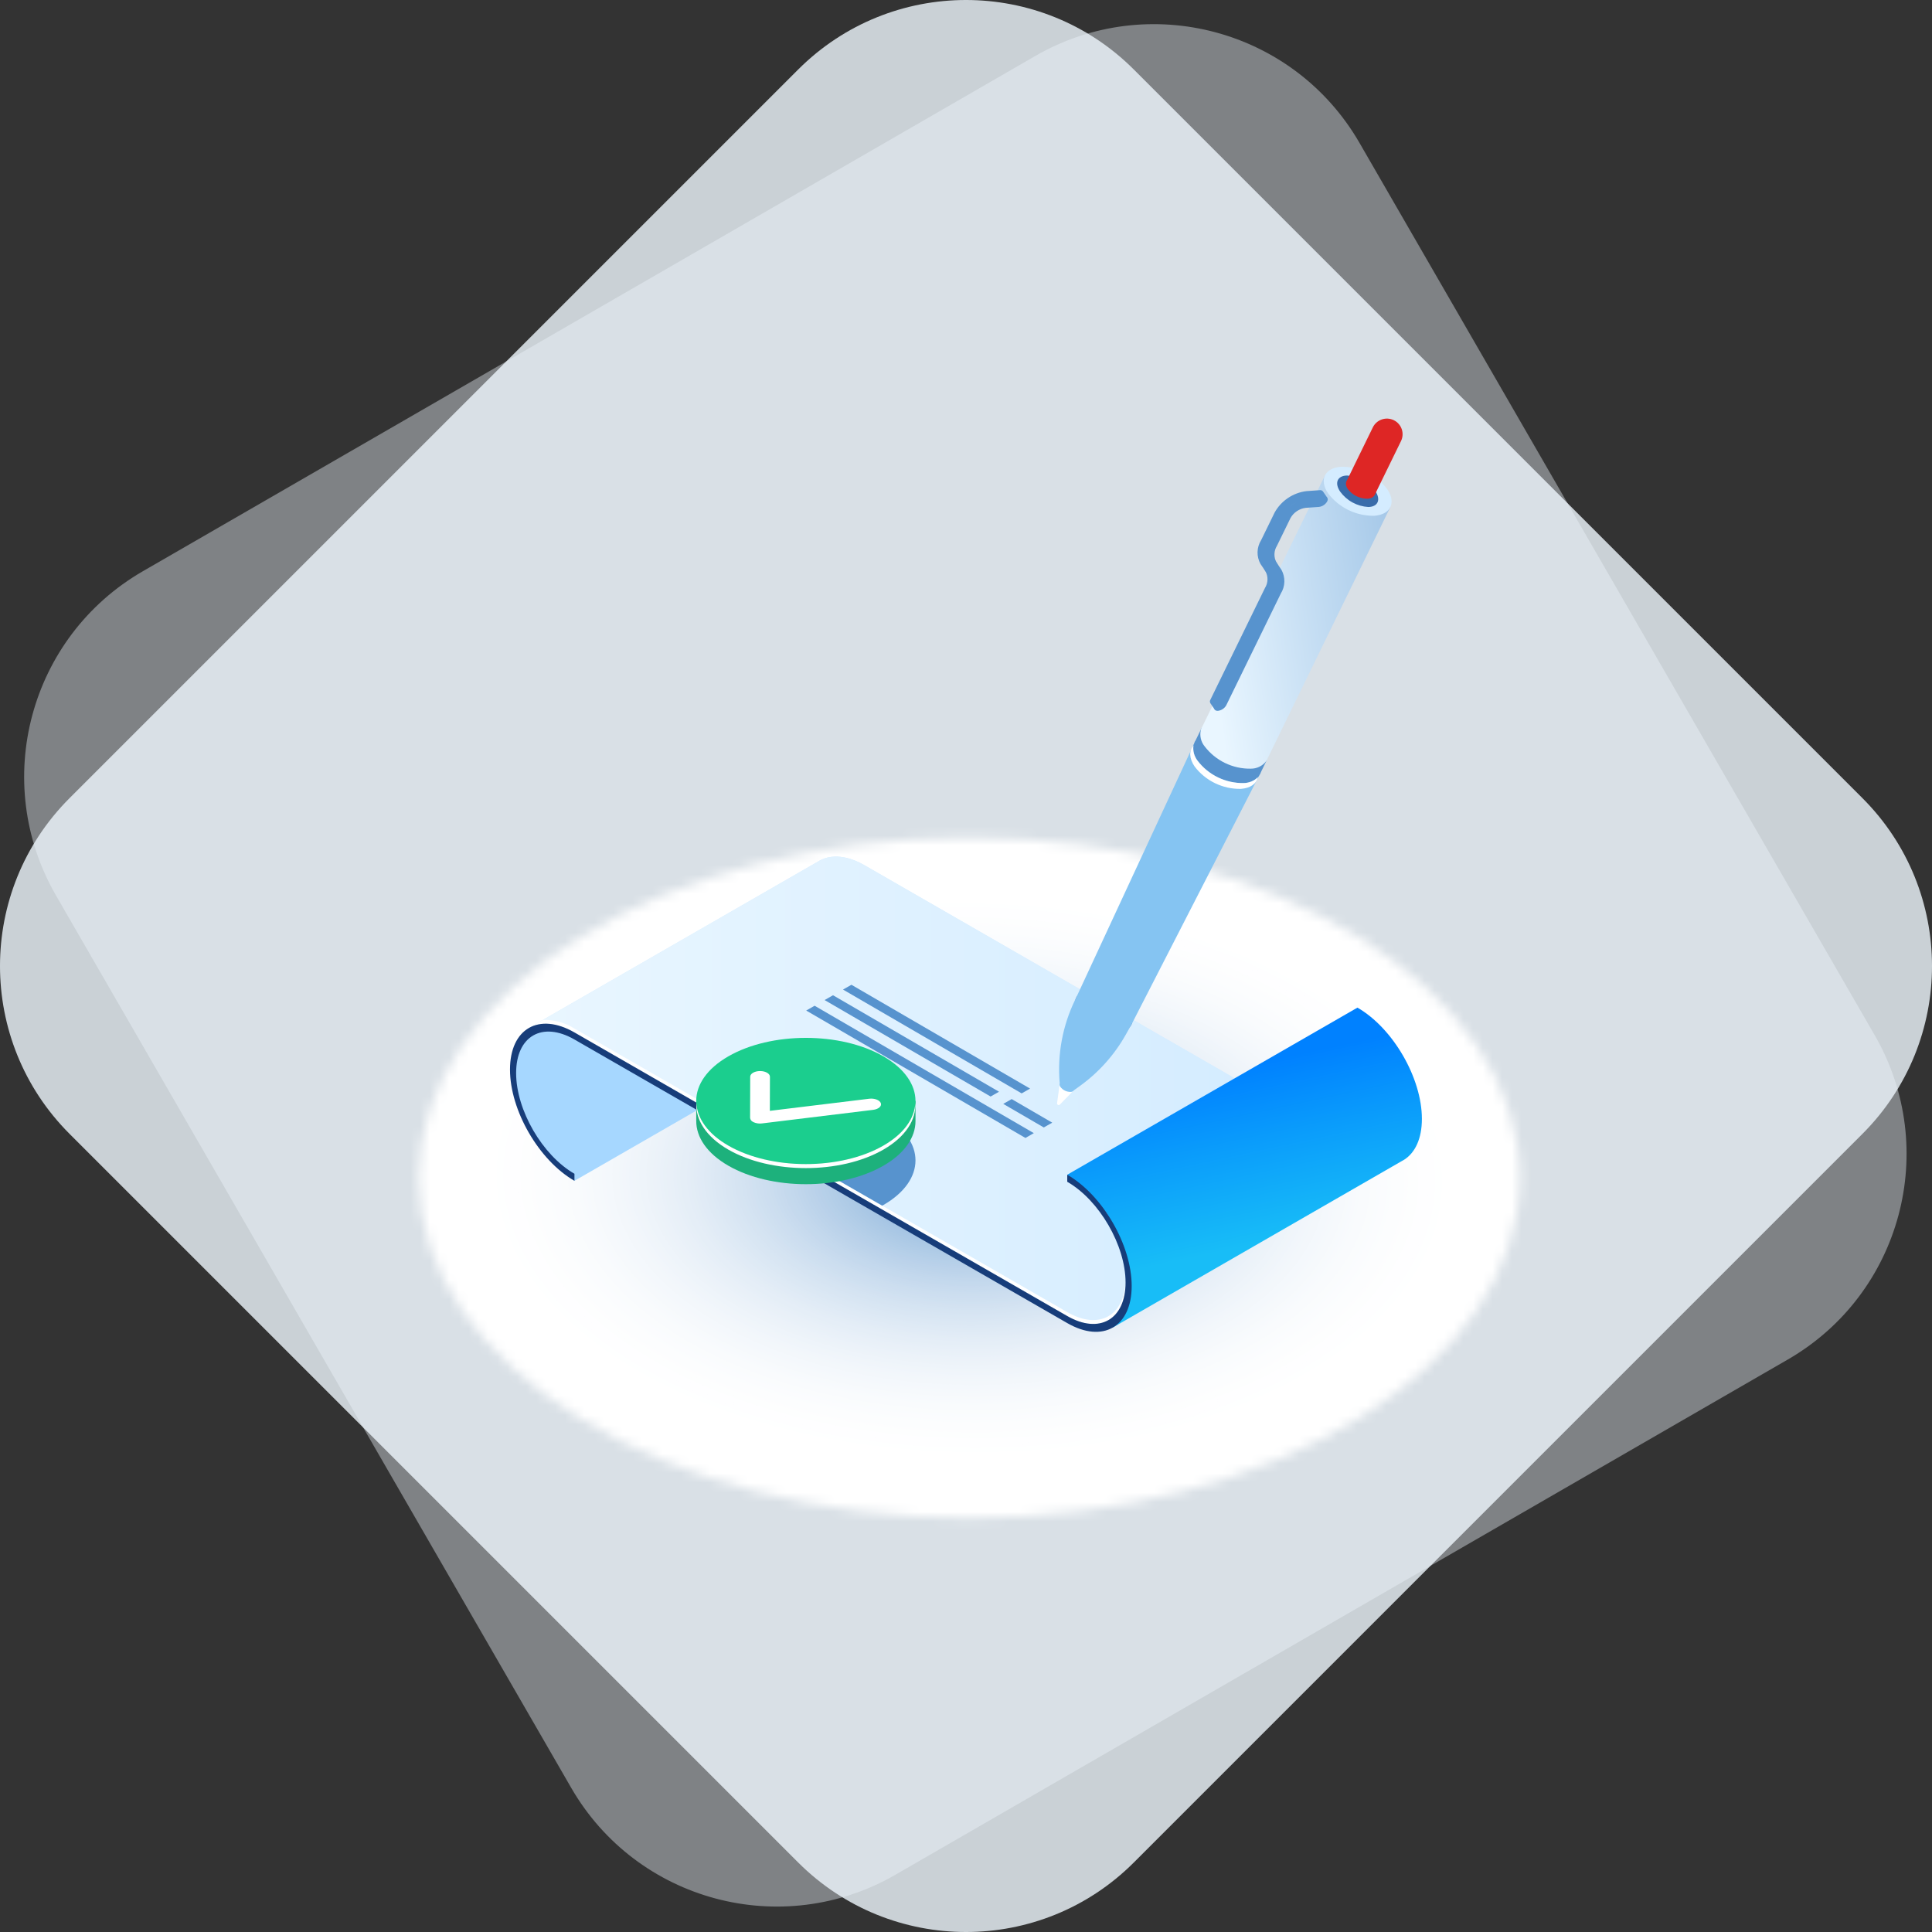 <svg width="200" height="200" viewBox="0 0 200 200" fill="none" xmlns="http://www.w3.org/2000/svg">
<rect x="0" y="0" width="200" height="200" fill="#333333" stroke="none"/>
<g clip-path="url(#clip0_663_3418)">
<path opacity="0.8" d="M82.627 7.196C92.222 -2.399 107.778 -2.399 117.373 7.196L192.804 82.627C202.399 92.222 202.399 107.778 192.804 117.373L117.373 192.804C107.778 202.399 92.222 202.399 82.627 192.804L7.196 117.373C-2.399 107.778 -2.399 92.222 7.196 82.627L82.627 7.196Z" fill="#F0F8FF"/>
<path opacity="0.4" d="M107.172 5.796C118.923 -0.989 133.95 3.037 140.734 14.789L194.072 107.172C200.857 118.923 196.83 133.95 185.079 140.734L92.695 194.072C80.944 200.857 65.918 196.83 59.133 185.079L5.796 92.695C-0.989 80.944 3.037 65.918 14.789 59.133L107.172 5.796Z" fill="#F0F8FF"/>
<g style="mix-blend-mode:multiply">
<mask id="mask0_663_3418" style="mask-type:luminance" maskUnits="userSpaceOnUse" x="43" y="86" width="115" height="72">
<path d="M100.343 157.143C131.828 157.143 157.352 141.374 157.352 121.923C157.352 102.471 131.828 86.703 100.343 86.703C68.857 86.703 43.333 102.471 43.333 121.923C43.333 141.374 68.857 157.143 100.343 157.143Z" fill="white"/>
</mask>
<g mask="url(#mask0_663_3418)">
<path d="M162.918 83.264H37.767V160.582H162.918V83.264Z" fill="white"/>
<path d="M153.137 122.459C153.295 105.538 129.782 91.568 100.619 91.256C71.455 90.944 47.686 104.408 47.528 121.329C47.369 138.249 70.883 152.219 100.046 152.531C129.209 152.844 152.979 139.38 153.137 122.459Z" fill="white"/>
<path d="M152.784 122.456C152.941 105.648 129.585 91.771 100.616 91.461C71.647 91.151 48.036 104.525 47.879 121.333C47.722 138.141 71.078 152.017 100.047 152.327C129.016 152.637 152.627 139.263 152.784 122.456Z" fill="white"/>
<path d="M152.441 122.508C152.605 105.813 129.412 92.018 100.64 91.695C71.867 91.372 48.409 104.644 48.245 121.338C48.082 138.032 71.274 151.828 100.047 152.151C128.82 152.473 152.277 139.202 152.441 122.508Z" fill="white"/>
<path d="M152.088 122.504C152.25 105.923 129.215 92.221 100.637 91.9C72.059 91.579 48.76 104.761 48.597 121.342C48.434 137.924 71.47 151.625 100.048 151.946C128.626 152.267 151.925 139.085 152.088 122.504Z" fill="white"/>
<path d="M151.737 122.501C151.898 106.032 129.02 92.424 100.636 92.105C72.252 91.787 49.111 104.879 48.95 121.347C48.788 137.815 71.667 151.424 100.051 151.743C128.435 152.061 151.576 138.969 151.737 122.501Z" fill="white"/>
<path d="M151.384 122.496C151.544 106.141 128.822 92.625 100.633 92.309C72.443 91.992 49.461 104.995 49.301 121.351C49.141 137.706 71.863 151.222 100.052 151.538C128.242 151.855 151.223 138.852 151.384 122.496Z" fill="white"/>
<path d="M151.025 122.438C151.177 106.194 128.604 92.783 100.607 92.484C72.611 92.184 49.792 105.109 49.64 121.353C49.488 137.597 72.061 151.008 100.058 151.307C128.054 151.607 150.873 138.682 151.025 122.438Z" fill="white"/>
<path d="M150.672 122.434C150.823 106.303 128.407 92.985 100.605 92.687C72.803 92.39 50.142 105.225 49.992 121.357C49.841 137.488 72.257 150.806 100.059 151.103C127.861 151.401 150.521 138.565 150.672 122.434Z" fill="white"/>
<path d="M150.328 122.485C150.485 106.467 128.233 93.231 100.627 92.921C73.02 92.612 50.514 105.345 50.357 121.362C50.2 137.38 72.452 150.616 100.058 150.925C127.664 151.235 150.171 138.502 150.328 122.485Z" fill="white"/>
<path d="M149.976 122.481C150.132 106.576 128.036 93.434 100.625 93.126C73.213 92.819 50.865 105.462 50.709 121.367C50.553 137.271 72.648 150.413 100.06 150.721C127.472 151.029 149.82 138.385 149.976 122.481Z" fill="white"/>
<path d="M149.624 122.476C149.779 106.684 127.84 93.635 100.622 93.329C73.405 93.024 51.215 105.578 51.061 121.37C50.906 137.162 72.844 150.211 100.062 150.517C127.279 150.822 149.469 138.268 149.624 122.476Z" fill="white"/>
<path d="M149.273 122.473C149.427 106.794 127.645 93.838 100.621 93.534C73.598 93.231 51.567 105.695 51.413 121.374C51.259 137.053 73.041 150.009 100.065 150.312C127.088 150.616 149.119 138.151 149.273 122.473Z" fill="#FEFFFF"/>
<path d="M148.92 122.468C149.072 106.902 127.447 94.039 100.618 93.738C73.79 93.436 51.917 105.811 51.765 121.378C51.612 136.944 73.237 149.807 100.066 150.108C126.894 150.409 148.767 138.034 148.92 122.468Z" fill="#FEFFFF"/>
<path d="M148.561 122.412C148.706 106.958 127.23 94.199 100.594 93.914C73.958 93.629 52.249 105.926 52.104 121.38C51.96 136.834 73.435 149.594 100.071 149.879C126.707 150.164 148.417 137.867 148.561 122.412Z" fill="#FEFEFF"/>
<path d="M148.216 122.461C148.366 107.12 127.054 94.444 100.614 94.147C74.175 93.85 52.619 106.046 52.469 121.386C52.318 136.726 73.63 149.403 100.07 149.7C126.51 149.996 148.065 137.801 148.216 122.461Z" fill="#FEFEFF"/>
<path d="M147.865 122.457C148.014 107.229 126.859 94.646 100.613 94.351C74.368 94.056 52.97 106.162 52.821 121.39C52.672 136.618 73.827 149.201 100.073 149.496C126.318 149.791 147.715 137.685 147.865 122.457Z" fill="#FEFEFF"/>
<path d="M147.512 122.453C147.66 107.338 126.661 94.848 100.61 94.556C74.559 94.263 53.321 106.279 53.173 121.394C53.024 136.509 74.023 148.999 100.074 149.292C126.125 149.584 147.363 137.568 147.512 122.453Z" fill="#FEFEFF"/>
<path d="M147.161 122.449C147.308 107.446 126.466 95.049 100.609 94.759C74.752 94.469 53.672 106.395 53.525 121.398C53.378 136.4 74.22 148.797 100.077 149.087C125.933 149.378 147.014 137.451 147.161 122.449Z" fill="#FEFEFF"/>
<path d="M146.807 122.445C146.953 107.556 126.268 95.252 100.606 94.964C74.944 94.676 54.023 106.512 53.877 121.402C53.731 136.291 74.416 148.595 100.078 148.883C125.74 149.171 146.662 137.334 146.807 122.445Z" fill="#FDFEFE"/>
<path d="M146.457 122.441C146.601 107.665 126.073 95.454 100.605 95.169C75.137 94.883 54.374 106.63 54.229 121.406C54.084 136.182 74.613 148.393 100.081 148.679C125.548 148.965 146.312 137.218 146.457 122.441Z" fill="#FDFEFE"/>
<path d="M146.103 122.437C146.247 107.773 125.876 95.656 100.602 95.372C75.329 95.088 54.724 106.746 54.581 121.41C54.437 136.073 74.808 148.191 100.082 148.474C125.355 148.758 145.96 137.101 146.103 122.437Z" fill="#FDFEFE"/>
<path d="M145.753 122.433C145.895 107.882 125.68 95.858 100.601 95.577C75.522 95.295 55.076 106.863 54.933 121.414C54.79 135.965 75.005 147.989 100.085 148.27C125.164 148.552 145.61 136.984 145.753 122.433Z" fill="#FDFDFE"/>
<path d="M145.4 122.429C145.542 107.99 125.484 96.059 100.599 95.78C75.715 95.501 55.427 106.979 55.286 121.417C55.144 135.856 75.202 147.787 100.087 148.066C124.971 148.345 145.259 136.867 145.4 122.429Z" fill="#FCFDFE"/>
<path d="M145.048 122.425C145.189 108.1 125.287 96.262 100.597 95.985C75.907 95.708 55.778 107.096 55.637 121.421C55.497 135.747 75.398 147.584 100.088 147.862C124.779 148.139 144.908 136.75 145.048 122.425Z" fill="#FCFDFE"/>
<path d="M144.689 122.373C144.822 108.16 125.071 96.425 100.574 96.163C76.077 95.901 56.111 107.211 55.978 121.424C55.845 135.637 75.596 147.372 100.093 147.634C124.59 147.896 144.556 136.587 144.689 122.373Z" fill="#FCFDFE"/>
<path d="M144.344 122.417C144.483 108.317 124.894 96.665 100.593 96.393C76.292 96.12 56.479 107.329 56.341 121.429C56.203 135.529 75.791 147.18 100.092 147.453C124.394 147.726 144.206 136.517 144.344 122.417Z" fill="#FCFDFE"/>
<path d="M143.992 122.413C144.129 108.426 124.698 96.868 100.591 96.597C76.484 96.327 56.831 107.446 56.694 121.433C56.556 135.42 75.988 146.978 100.095 147.249C124.201 147.519 143.855 136.4 143.992 122.413Z" fill="#FBFDFE"/>
<path d="M143.634 122.363C143.763 108.487 124.482 97.032 100.568 96.776C76.654 96.52 57.163 107.561 57.034 121.436C56.904 135.311 76.185 146.766 100.099 147.022C124.013 147.278 143.504 136.238 143.634 122.363Z" fill="#FBFCFE"/>
<path d="M143.288 122.406C143.423 108.644 124.305 97.272 100.587 97.006C76.869 96.74 57.532 107.68 57.398 121.441C57.263 135.203 76.381 146.575 100.099 146.841C123.817 147.107 143.153 136.167 143.288 122.406Z" fill="#FBFCFE"/>
<path d="M142.936 122.402C143.07 108.753 124.109 97.475 100.585 97.211C77.061 96.947 57.883 107.797 57.749 121.446C57.615 135.094 76.577 146.372 100.1 146.636C123.624 146.9 142.802 136.05 142.936 122.402Z" fill="#FAFCFE"/>
<path d="M142.577 122.352C142.704 108.815 123.893 97.639 100.563 97.389C77.233 97.14 58.217 107.911 58.09 121.448C57.964 134.984 76.774 146.16 100.105 146.41C123.435 146.66 142.451 135.888 142.577 122.352Z" fill="#FAFCFD"/>
<path d="M142.232 122.394C142.364 108.971 123.716 97.879 100.581 97.619C77.446 97.359 58.585 108.03 58.453 121.453C58.322 134.876 76.969 145.968 100.104 146.228C123.239 146.488 142.101 135.817 142.232 122.394Z" fill="#FAFCFD"/>
<path d="M141.873 122.344C141.998 109.033 123.501 98.043 100.559 97.798C77.618 97.552 58.919 108.144 58.795 121.455C58.67 134.766 77.167 145.756 100.109 146.002C123.05 146.247 141.749 135.655 141.873 122.344Z" fill="#F9FBFD"/>
<path d="M141.528 122.385C141.657 109.188 123.323 98.282 100.577 98.027C77.831 97.772 59.286 108.263 59.157 121.461C59.028 134.658 77.362 145.564 100.108 145.819C122.854 146.075 141.399 135.583 141.528 122.385Z" fill="#F9FBFD"/>
<path d="M141.176 122.382C141.304 109.297 123.126 98.485 100.575 98.232C78.023 97.979 59.638 108.381 59.51 121.465C59.381 134.549 77.559 145.362 100.11 145.615C122.662 145.868 141.048 135.466 141.176 122.382Z" fill="#F9FBFD"/>
<path d="M140.819 122.334C140.94 109.361 122.913 98.651 100.555 98.411C78.196 98.172 59.973 108.495 59.851 121.467C59.73 134.44 77.757 145.15 100.115 145.389C122.474 145.629 140.697 135.306 140.819 122.334Z" fill="#F8FBFD"/>
<path d="M140.465 122.33C140.586 109.471 122.716 98.853 100.552 98.616C78.388 98.379 60.323 108.612 60.203 121.471C60.083 134.331 77.953 144.948 100.117 145.185C122.281 145.423 140.345 135.19 140.465 122.33Z" fill="#F8FAFD"/>
<path d="M140.121 122.37C140.246 109.624 122.538 99.091 100.57 98.844C78.601 98.598 60.691 108.731 60.566 121.477C60.441 134.223 78.149 144.755 100.117 145.002C122.086 145.249 139.996 135.116 140.121 122.37Z" fill="#F7FAFD"/>
<path d="M139.762 122.323C139.88 109.689 122.323 99.258 100.548 99.025C78.773 98.792 61.025 108.845 60.907 121.479C60.789 134.113 78.346 144.544 100.121 144.777C121.896 145.01 139.643 134.957 139.762 122.323Z" fill="#F7FAFC"/>
<path d="M139.417 122.362C139.539 109.842 122.145 99.496 100.566 99.253C78.986 99.011 61.393 108.965 61.27 121.485C61.147 134.006 78.542 144.352 100.121 144.594C121.701 144.836 139.294 134.883 139.417 122.362Z" fill="#F6F9FC"/>
<path d="M139.064 122.358C139.185 109.95 121.948 99.697 100.563 99.457C79.178 99.217 61.743 109.081 61.622 121.489C61.5 133.897 78.737 144.15 100.122 144.39C121.507 144.63 138.942 134.766 139.064 122.358Z" fill="#F6F9FC"/>
<path d="M138.707 122.313C138.822 110.017 121.735 99.866 100.543 99.639C79.351 99.412 62.079 109.196 61.964 121.492C61.849 133.787 78.935 143.939 100.127 144.165C121.319 144.392 138.592 134.608 138.707 122.313Z" fill="#F5F9FC"/>
<path d="M138.354 122.309C138.467 110.127 121.538 100.069 100.541 99.844C79.543 99.619 62.429 109.313 62.316 121.496C62.202 133.678 79.131 143.737 100.128 143.961C121.126 144.186 138.24 134.492 138.354 122.309Z" fill="#F5F8FC"/>
<path d="M138.009 122.346C138.127 110.276 121.36 100.303 100.558 100.069C79.756 99.836 62.796 109.431 62.678 121.5C62.56 133.57 79.327 143.543 100.129 143.777C120.931 144.01 137.89 134.415 138.009 122.346Z" fill="#F4F8FC"/>
<path d="M137.651 122.302C137.763 110.345 121.146 100.473 100.538 100.252C79.929 100.032 63.132 109.546 63.02 121.503C62.908 133.461 79.524 143.333 100.133 143.553C120.742 143.774 137.539 134.259 137.651 122.302Z" fill="#F4F8FC"/>
<path d="M137.305 122.338C137.421 110.494 120.967 100.707 100.554 100.478C80.14 100.248 63.498 109.664 63.382 121.508C63.266 133.352 79.72 143.139 100.133 143.368C120.546 143.597 137.188 134.182 137.305 122.338Z" fill="#F3F7FB"/>
<path d="M136.947 122.295C137.057 110.563 120.754 100.877 100.534 100.661C80.314 100.444 63.834 109.779 63.724 121.511C63.614 133.243 79.917 142.928 100.137 143.145C120.357 143.361 136.837 134.026 136.947 122.295Z" fill="#F3F7FB"/>
<path d="M136.599 122.33C136.713 110.712 120.573 101.112 100.549 100.887C80.524 100.662 64.199 109.898 64.085 121.516C63.971 133.134 80.112 142.735 100.136 142.96C120.16 143.184 136.486 133.948 136.599 122.33Z" fill="#F2F7FB"/>
<path d="M136.243 122.287C136.351 110.781 120.361 101.281 100.53 101.069C80.699 100.857 64.536 110.013 64.428 121.519C64.321 133.025 80.31 142.524 100.141 142.737C119.972 142.949 136.135 133.793 136.243 122.287Z" fill="#F2F6FB"/>
<path d="M135.895 122.323C136.007 110.93 120.18 101.516 100.544 101.296C80.909 101.075 64.901 110.132 64.789 121.525C64.677 132.917 80.505 142.331 100.14 142.552C119.775 142.772 135.784 133.715 135.895 122.323Z" fill="#F1F6FB"/>
<path d="M135.539 122.28C135.644 111 119.969 101.686 100.527 101.478C81.084 101.27 65.238 110.246 65.132 121.527C65.027 132.808 80.703 142.121 100.145 142.329C119.587 142.537 135.434 133.561 135.539 122.28Z" fill="#F0F5FB"/>
<path d="M135.186 122.277C135.29 111.109 119.772 101.889 100.524 101.683C81.276 101.477 65.588 110.364 65.484 121.531C65.379 132.699 80.898 141.919 100.146 142.125C119.394 142.331 135.082 133.445 135.186 122.277Z" fill="#F0F5FA"/>
<path d="M134.835 122.274C134.938 111.219 119.576 102.092 100.523 101.888C81.469 101.684 65.94 110.481 65.837 121.535C65.733 132.59 81.095 141.717 100.149 141.921C119.202 142.125 134.732 133.328 134.835 122.274Z" fill="#EFF5FA"/>
<path d="M134.482 122.27C134.584 111.328 119.379 102.294 100.52 102.092C81.661 101.89 66.29 110.597 66.188 121.539C66.086 132.481 81.291 141.515 100.15 141.717C119.009 141.919 134.38 133.212 134.482 122.27Z" fill="#EEF4FA"/>
<path d="M134.136 122.303C134.242 111.474 119.199 102.526 100.535 102.317C81.872 102.107 66.656 110.716 66.55 121.544C66.444 132.373 81.487 141.321 100.151 141.53C118.814 141.74 134.03 133.131 134.136 122.303Z" fill="#EEF4FA"/>
<path d="M133.783 122.298C133.888 111.582 119.001 102.727 100.532 102.52C82.063 102.313 67.006 110.832 66.901 121.548C66.796 132.264 81.683 141.119 100.152 141.326C118.621 141.533 133.678 133.014 133.783 122.298Z" fill="#EDF3F9"/>
<path d="M133.427 122.259C133.526 111.655 118.791 102.901 100.515 102.705C82.24 102.51 67.344 110.947 67.245 121.551C67.146 132.154 81.881 140.909 100.157 141.104C118.432 141.3 133.328 132.862 133.427 122.259Z" fill="#ECF3F9"/>
<path d="M133.079 122.291C133.182 111.801 118.608 103.132 100.528 102.929C82.448 102.726 67.708 111.066 67.605 121.556C67.502 132.046 82.076 140.714 100.156 140.917C118.236 141.12 132.976 132.781 133.079 122.291Z" fill="#ECF2F9"/>
<path d="M132.728 122.286C132.83 111.909 118.413 103.333 100.527 103.133C82.641 102.932 68.059 111.182 67.958 121.559C67.856 131.937 82.273 140.512 100.159 140.713C118.045 140.914 132.626 132.664 132.728 122.286Z" fill="#EBF2F9"/>
<path d="M132.37 122.248C132.466 111.983 118.201 103.508 100.509 103.319C82.817 103.129 68.397 111.297 68.301 121.562C68.205 131.828 82.469 140.303 100.162 140.492C117.854 140.681 132.274 132.513 132.37 122.248Z" fill="#EAF1F9"/>
<path d="M132.019 122.244C132.114 112.091 118.006 103.709 100.508 103.522C83.01 103.335 68.748 111.413 68.653 121.566C68.558 131.719 82.666 140.101 100.164 140.288C117.662 140.475 131.924 132.397 132.019 122.244Z" fill="#E9F1F8"/>
<path d="M131.666 122.241C131.76 112.202 117.809 103.913 100.505 103.728C83.202 103.543 69.099 111.531 69.005 121.571C68.911 131.61 82.862 139.899 100.166 140.084C117.469 140.27 131.572 132.281 131.666 122.241Z" fill="#E9F0F8"/>
<path d="M131.32 122.271C131.417 112.345 117.627 104.143 100.519 103.951C83.411 103.759 69.463 111.65 69.366 121.576C69.268 131.502 83.058 139.705 100.167 139.897C117.275 140.089 131.223 132.198 131.32 122.271Z" fill="#E8F0F8"/>
<path d="M130.967 122.267C131.063 112.453 117.43 104.344 100.516 104.154C83.603 103.964 69.813 111.766 69.717 121.579C69.621 131.393 83.254 139.502 100.168 139.692C117.081 139.882 130.871 132.081 130.967 122.267Z" fill="#E7EFF8"/>
<path d="M130.611 122.231C130.702 112.529 117.221 104.52 100.501 104.341C83.78 104.162 70.152 111.882 70.062 121.583C69.971 131.284 83.452 139.293 100.172 139.472C116.893 139.651 130.521 131.932 130.611 122.231Z" fill="#E6EFF7"/>
<path d="M130.264 122.259C130.358 112.671 117.038 104.748 100.513 104.562C83.988 104.377 70.516 111.999 70.422 121.587C70.328 131.175 83.648 139.098 100.173 139.284C116.698 139.469 130.17 131.847 130.264 122.259Z" fill="#E5EEF7"/>
<path d="M129.912 122.255C130.005 112.78 116.841 104.95 100.511 104.767C84.18 104.584 70.867 112.116 70.774 121.591C70.681 131.066 83.844 138.896 100.175 139.079C116.505 139.263 129.819 131.73 129.912 122.255Z" fill="#E5EEF7"/>
<path d="M129.555 122.22C129.643 112.857 116.632 105.127 100.495 104.955C84.358 104.782 71.206 112.232 71.118 121.595C71.031 130.957 84.041 138.687 100.178 138.86C116.315 139.032 129.468 131.582 129.555 122.22Z" fill="#E4EDF7"/>
<path d="M129.203 122.216C129.29 112.966 116.436 105.329 100.493 105.158C84.551 104.988 71.556 112.348 71.47 121.598C71.384 130.848 84.237 138.485 100.18 138.656C116.123 138.826 129.117 131.466 129.203 122.216Z" fill="#E3EDF6"/>
<path d="M128.851 122.212C128.937 113.075 116.239 105.532 100.491 105.363C84.743 105.195 71.908 112.465 71.823 121.602C71.737 130.739 84.434 138.283 100.182 138.452C115.93 138.62 128.766 131.35 128.851 122.212Z" fill="#E2ECF6"/>
<path d="M128.504 122.239C128.592 113.215 116.056 105.758 100.503 105.583C84.95 105.409 72.27 112.582 72.182 121.607C72.093 130.631 84.63 138.088 100.182 138.262C115.735 138.437 128.415 131.263 128.504 122.239Z" fill="#E1EBF6"/>
<path d="M128.151 122.235C128.239 113.324 115.859 105.96 100.501 105.788C85.143 105.615 72.621 112.7 72.534 121.611C72.447 130.522 84.826 137.885 100.185 138.058C115.543 138.23 128.064 131.146 128.151 122.235Z" fill="#E0EBF6"/>
<path d="M127.8 122.232C127.886 113.434 115.663 106.163 100.499 105.993C85.335 105.823 72.972 112.817 72.886 121.616C72.799 130.414 85.022 137.684 100.186 137.854C115.351 138.024 127.713 131.03 127.8 122.232Z" fill="#DFEAF5"/>
<path d="M127.447 122.228C127.533 113.542 115.466 106.365 100.497 106.197C85.528 106.029 73.323 112.933 73.238 121.619C73.153 130.305 85.219 137.482 100.189 137.65C115.158 137.818 127.362 130.913 127.447 122.228Z" fill="#DEEAF5"/>
<path d="M127.096 122.224C127.18 113.651 115.27 106.567 100.495 106.401C85.719 106.235 73.674 113.051 73.59 121.623C73.506 130.196 85.415 137.28 100.19 137.446C114.966 137.611 127.011 130.796 127.096 122.224Z" fill="#DDE9F5"/>
<path d="M126.739 122.191C126.818 113.731 115.062 106.747 100.48 106.59C85.899 106.434 74.014 113.166 73.935 121.626C73.856 130.087 85.613 137.071 100.194 137.227C114.775 137.383 126.66 130.652 126.739 122.191Z" fill="#DCE8F4"/>
<path d="M126.391 122.216C126.473 113.868 114.877 106.971 100.491 106.809C86.104 106.648 74.376 113.284 74.294 121.631C74.212 129.978 85.808 136.876 100.194 137.037C114.581 137.199 126.31 130.563 126.391 122.216Z" fill="#DBE8F4"/>
<path d="M126.039 122.212C126.12 113.978 114.681 107.173 100.489 107.014C86.297 106.855 74.727 113.401 74.646 121.635C74.565 129.869 86.005 136.673 100.197 136.833C114.388 136.992 125.959 130.446 126.039 122.212Z" fill="#DAE7F4"/>
<path d="M125.688 122.207C125.768 114.086 114.485 107.375 100.488 107.217C86.49 107.06 75.078 113.517 74.999 121.638C74.919 129.76 86.202 136.471 100.199 136.628C114.197 136.786 125.609 130.329 125.688 122.207Z" fill="#D9E6F3"/>
<path d="M125.335 122.204C125.414 114.195 114.288 107.577 100.485 107.422C86.682 107.267 75.429 113.634 75.35 121.643C75.272 129.651 86.397 136.269 100.201 136.424C114.003 136.579 125.257 130.212 125.335 122.204Z" fill="#D8E6F3"/>
<path d="M124.984 122.2C125.062 114.304 114.092 107.78 100.484 107.627C86.875 107.474 75.78 113.751 75.703 121.647C75.625 129.542 86.595 136.067 100.203 136.22C113.812 136.373 124.907 130.096 124.984 122.2Z" fill="#D7E5F3"/>
<path d="M124.631 122.195C124.707 114.412 113.895 107.981 100.481 107.83C87.067 107.68 76.13 113.867 76.054 121.65C75.978 129.433 86.79 135.865 100.204 136.015C113.619 136.166 124.555 129.979 124.631 122.195Z" fill="#D6E4F2"/>
<path d="M124.275 122.166C124.347 114.495 113.688 108.162 100.467 108.021C87.247 107.879 76.471 113.983 76.399 121.654C76.328 129.324 86.987 135.657 100.208 135.799C113.428 135.94 124.204 129.837 124.275 122.166Z" fill="#D5E4F2"/>
<path d="M123.928 122.187C124.002 114.63 113.503 108.385 100.477 108.238C87.452 108.092 76.832 114.1 76.758 121.658C76.684 129.216 87.183 135.461 100.209 135.607C113.235 135.753 123.854 129.745 123.928 122.187Z" fill="#D4E3F2"/>
<path d="M123.575 122.184C123.648 114.74 113.306 108.588 100.475 108.444C87.644 108.3 77.183 114.218 77.11 121.663C77.037 129.107 87.379 135.259 100.21 135.403C113.041 135.547 123.502 129.629 123.575 122.184Z" fill="#D3E2F1"/>
<path d="M123.224 122.181C123.296 114.849 113.11 108.79 100.473 108.648C87.837 108.507 77.534 114.335 77.462 121.667C77.39 128.999 87.576 135.057 100.213 135.199C112.85 135.341 123.152 129.512 123.224 122.181Z" fill="#D2E1F1"/>
<path d="M122.868 122.152C122.935 114.932 112.903 108.972 100.46 108.839C88.017 108.705 77.875 114.45 77.808 121.67C77.74 128.889 87.772 134.85 100.215 134.983C112.658 135.116 122.8 129.371 122.868 122.152Z" fill="#D0E1F1"/>
<path d="M122.52 122.172C122.59 115.066 112.717 109.194 100.469 109.057C88.221 108.919 78.236 114.568 78.166 121.675C78.097 128.781 87.969 134.653 100.217 134.79C112.465 134.928 122.45 129.279 122.52 122.172Z" fill="#CFE0F0"/>
<path d="M122.167 122.168C122.236 115.174 112.52 109.395 100.466 109.26C88.413 109.125 78.586 114.684 78.518 121.678C78.449 128.672 88.165 134.451 100.218 134.586C112.272 134.721 122.098 129.162 122.167 122.168Z" fill="#CEDFF0"/>
<path d="M121.813 122.141C121.877 115.26 112.315 109.579 100.455 109.452C88.595 109.325 78.929 114.8 78.865 121.681C78.8 128.563 88.362 134.244 100.222 134.371C112.082 134.497 121.748 129.022 121.813 122.141Z" fill="#CDDEF0"/>
<path d="M121.463 122.16C121.529 115.393 112.127 109.8 100.462 109.669C88.798 109.538 79.288 114.919 79.222 121.686C79.155 128.454 88.558 134.047 100.222 134.178C111.887 134.308 121.397 128.928 121.463 122.16Z" fill="#CCDEEF"/>
<path d="M121.112 122.156C121.177 115.501 111.932 110.001 100.461 109.873C88.991 109.744 79.639 115.035 79.574 121.69C79.509 128.345 88.755 133.844 100.225 133.973C111.695 134.102 121.047 128.811 121.112 122.156Z" fill="#CBDDEF"/>
<path d="M120.759 122.152C120.823 115.61 111.734 110.204 100.458 110.077C89.183 109.951 79.99 115.152 79.926 121.694C79.862 128.236 88.95 133.642 100.226 133.769C111.502 133.895 120.695 128.695 120.759 122.152Z" fill="#C9DCEF"/>
<path d="M120.408 122.148C120.471 115.718 111.539 110.405 100.457 110.281C89.376 110.156 80.341 115.268 80.278 121.697C80.215 128.127 89.147 133.44 100.229 133.565C111.31 133.689 120.345 128.578 120.408 122.148Z" fill="#C8DBEE"/>
<path d="M120.052 122.123C120.111 115.806 111.332 110.59 100.445 110.474C89.557 110.357 80.683 115.384 80.624 121.701C80.565 128.018 89.344 133.233 100.231 133.35C111.119 133.466 119.993 128.44 120.052 122.123Z" fill="#C7DAEE"/>
<path d="M119.701 122.12C119.759 115.916 111.137 110.794 100.444 110.679C89.751 110.565 81.035 115.502 80.977 121.706C80.919 127.91 89.541 133.032 100.234 133.147C110.927 133.261 119.643 128.324 119.701 122.12Z" fill="#C5D9ED"/>
<path d="M119.351 122.137C119.41 116.045 110.948 111.012 100.45 110.894C89.952 110.776 81.393 115.619 81.334 121.71C81.274 127.801 89.736 132.835 100.234 132.952C110.732 133.07 119.291 128.228 119.351 122.137Z" fill="#C4D9ED"/>
<path d="M119 122.133C119.058 116.155 110.753 111.215 100.449 111.099C90.145 110.983 81.745 115.736 81.686 121.714C81.628 127.692 89.933 132.632 100.237 132.748C110.541 132.864 118.941 128.111 119 122.133Z" fill="#C3D8ED"/>
<path d="M118.647 122.128C118.704 116.263 110.556 111.416 100.446 111.302C90.337 111.189 82.095 115.852 82.038 121.718C81.98 127.583 90.129 132.43 100.238 132.544C110.347 132.657 118.589 127.994 118.647 122.128Z" fill="#C2D7EC"/>
<path d="M118.293 122.105C118.347 116.352 110.352 111.602 100.437 111.496C90.521 111.39 82.439 115.968 82.385 121.721C82.332 127.474 90.326 132.224 100.242 132.33C110.157 132.436 118.239 127.858 118.293 122.105Z" fill="#C0D6EC"/>
<path d="M117.942 122.121C117.998 116.481 110.163 111.821 100.442 111.712C90.722 111.603 82.797 116.086 82.742 121.726C82.686 127.366 90.522 132.026 100.242 132.135C109.962 132.244 117.887 127.761 117.942 122.121Z" fill="#BFD5EB"/>
<path d="M117.592 122.117C117.646 116.589 109.967 112.022 100.441 111.915C90.915 111.808 83.148 116.202 83.094 121.729C83.04 127.257 90.719 131.824 100.245 131.931C109.771 132.038 117.537 127.644 117.592 122.117Z" fill="#BDD4EB"/>
<path d="M117.238 122.113C117.291 116.698 109.77 112.224 100.438 112.12C91.107 112.015 83.499 116.319 83.446 121.733C83.393 127.148 90.914 131.622 100.246 131.727C109.578 131.831 117.185 127.527 117.238 122.113Z" fill="#BCD3EA"/>
<path d="M116.885 122.091C116.934 116.79 109.567 112.412 100.429 112.315C91.291 112.217 83.843 116.435 83.794 121.737C83.744 127.039 91.112 131.416 100.25 131.514C109.388 131.611 116.835 127.393 116.885 122.091Z" fill="#BBD2EA"/>
<path d="M116.532 122.087C116.58 116.898 109.37 112.614 100.426 112.518C91.483 112.423 84.194 116.552 84.145 121.741C84.097 126.93 91.308 131.214 100.251 131.31C109.194 131.405 116.483 127.276 116.532 122.087Z" fill="#B9D1EA"/>
<path d="M116.181 122.084C116.228 117.008 109.174 112.817 100.425 112.723C91.676 112.63 84.545 116.669 84.498 121.745C84.451 126.821 91.505 131.012 100.254 131.105C109.003 131.199 116.134 127.16 116.181 122.084Z" fill="#B8D0E9"/>
<path d="M115.83 122.097C115.879 117.134 108.984 113.033 100.43 112.937C91.876 112.841 84.902 116.786 84.854 121.749C84.805 126.713 91.7 130.814 100.254 130.91C108.808 131.006 115.782 127.06 115.83 122.097Z" fill="#B6D0E9"/>
<path d="M115.479 122.093C115.527 117.243 108.789 113.235 100.429 113.141C92.069 113.047 85.254 116.903 85.206 121.754C85.159 126.604 91.897 130.612 100.257 130.706C108.616 130.8 115.432 126.944 115.479 122.093Z" fill="#B5CFE8"/>
<path d="M115.127 122.09C115.174 117.352 108.592 113.438 100.427 113.346C92.262 113.254 85.605 117.02 85.559 121.758C85.512 126.495 92.094 130.41 100.259 130.501C108.424 130.593 115.081 126.827 115.127 122.09Z" fill="#B3CEE8"/>
<path d="M114.775 122.085C114.821 117.46 108.396 113.639 100.425 113.549C92.454 113.46 85.956 117.136 85.91 121.761C85.865 126.386 92.29 130.208 100.261 130.297C108.232 130.387 114.73 126.71 114.775 122.085Z" fill="#B2CDE7"/>
<path d="M114.423 122.081C114.467 117.57 108.199 113.841 100.423 113.754C92.647 113.667 86.307 117.254 86.263 121.765C86.219 126.277 92.487 130.006 100.263 130.093C108.039 130.18 114.379 126.593 114.423 122.081Z" fill="#B0CCE7"/>
<path d="M114.071 122.077C114.114 117.678 108.003 114.042 100.421 113.957C92.839 113.872 86.657 117.37 86.614 121.769C86.571 126.168 92.683 129.803 100.265 129.889C107.847 129.974 114.028 126.476 114.071 122.077Z" fill="#AFCBE6"/>
<path d="M113.719 122.074C113.677 126.36 107.654 129.768 100.267 129.684C92.88 129.601 86.925 126.06 86.967 121.773C87.009 117.485 93.032 114.079 100.419 114.162C107.807 114.246 113.761 117.787 113.719 122.074Z" fill="#ADCAE6"/>
<path d="M113.367 122.07C113.408 117.896 107.61 114.448 100.417 114.367C93.224 114.286 87.359 117.604 87.318 121.777C87.277 125.951 93.075 129.399 100.269 129.48C107.462 129.561 113.326 126.243 113.367 122.07Z" fill="#ACC9E5"/>
<path d="M113.015 122.065C113.055 118.004 107.413 114.649 100.415 114.57C93.416 114.492 87.71 117.72 87.671 121.781C87.631 125.841 93.272 129.197 100.271 129.276C107.269 129.354 112.975 126.126 113.015 122.065Z" fill="#AAC8E5"/>
<path d="M112.663 122.061C112.702 118.114 107.217 114.851 100.413 114.775C93.608 114.698 88.061 117.837 88.022 121.785C87.984 125.733 93.468 128.995 100.273 129.071C107.077 129.148 112.624 126.009 112.663 122.061Z" fill="#A9C7E5"/>
<path d="M112.31 122.044C112.346 118.209 107.016 115.042 100.406 114.971C93.795 114.9 88.407 117.952 88.371 121.788C88.336 125.623 93.665 128.79 100.276 128.861C106.887 128.931 112.274 125.88 112.31 122.044Z" fill="#A7C6E4"/>
<path d="M111.959 122.053C111.995 118.331 106.824 115.255 100.409 115.183C93.993 115.111 88.763 118.07 88.726 121.792C88.69 125.515 93.861 128.591 100.277 128.663C106.692 128.735 111.922 125.776 111.959 122.053Z" fill="#A5C4E4"/>
<path d="M111.608 122.05C111.643 118.441 106.629 115.458 100.407 115.388C94.186 115.318 89.114 118.188 89.079 121.797C89.043 125.407 94.058 128.389 100.279 128.459C106.501 128.529 111.573 125.66 111.608 122.05Z" fill="#A4C3E3"/>
<path d="M111.255 122.046C111.289 118.549 106.431 115.659 100.405 115.592C94.378 115.524 89.465 118.304 89.43 121.801C89.396 125.298 94.254 128.187 100.28 128.255C106.307 128.323 111.221 125.543 111.255 122.046Z" fill="#A2C2E3"/>
<path d="M110.904 122.042C110.937 118.658 106.236 115.862 100.403 115.796C94.571 115.731 89.816 118.421 89.783 121.805C89.749 125.189 94.451 127.985 100.283 128.05C106.116 128.116 110.871 125.426 110.904 122.042Z" fill="#A0C1E2"/>
<path d="M110.551 122.036C110.519 125.306 105.922 127.908 100.285 127.845C94.647 127.782 90.102 125.078 90.135 121.807C90.167 118.536 94.764 115.935 100.401 115.999C106.038 116.062 110.583 118.767 110.551 122.036Z" fill="#9FC0E1"/>
<path d="M110.2 122.034C110.231 118.875 105.843 116.266 100.399 116.205C94.956 116.143 90.518 118.654 90.487 121.813C90.456 124.971 94.844 127.581 100.287 127.642C105.731 127.703 110.169 125.192 110.2 122.034Z" fill="#9DBFE1"/>
<path d="M109.845 122.02C109.874 118.974 105.641 116.46 100.392 116.404C95.143 116.348 90.864 118.771 90.836 121.816C90.807 124.862 95.04 127.377 100.289 127.433C105.538 127.489 109.817 125.065 109.845 122.02Z" fill="#9BBEE0"/>
<path d="M109.494 122.016C109.522 119.083 105.446 116.661 100.391 116.607C95.336 116.553 91.216 118.887 91.188 121.82C91.161 124.753 95.237 127.174 100.292 127.228C105.347 127.283 109.467 124.949 109.494 122.016Z" fill="#9ABDE0"/>
<path d="M109.143 122.022C109.17 119.202 105.253 116.872 100.392 116.817C95.532 116.763 91.57 119.004 91.542 121.824C91.515 124.644 95.432 126.974 100.292 127.029C105.153 127.084 109.115 124.842 109.143 122.022Z" fill="#98BCDF"/>
<path d="M108.791 122.018C108.765 124.725 104.961 126.877 100.295 126.825C95.629 126.772 91.868 124.535 91.895 121.828C91.921 119.121 95.725 116.969 100.391 117.022C105.057 117.075 108.818 119.311 108.791 122.018Z" fill="#96BADF"/>
<path d="M108.439 122.014C108.413 124.608 104.768 126.671 100.297 126.621C95.825 126.571 92.221 124.427 92.246 121.832C92.272 119.237 95.918 117.175 100.389 117.225C104.861 117.275 108.464 119.419 108.439 122.014Z" fill="#94B9DE"/>
<path d="M108.087 122.01C108.111 119.529 104.663 117.478 100.386 117.43C96.109 117.382 92.622 119.355 92.598 121.836C92.573 124.318 96.021 126.368 100.298 126.416C104.575 126.464 108.062 124.491 108.087 122.01Z" fill="#92B8DE"/>
<path d="M107.735 122.006C107.711 124.375 104.383 126.258 100.301 126.212C96.218 126.166 92.927 124.209 92.95 121.841C92.974 119.473 96.302 117.589 100.384 117.635C104.467 117.681 107.758 119.638 107.735 122.006Z" fill="#91B7DD"/>
<path d="M107.383 122.002C107.361 124.258 104.191 126.052 100.303 126.008C96.414 125.965 93.281 124.1 93.303 121.844C93.324 119.588 96.495 117.795 100.383 117.838C104.27 117.881 107.405 119.746 107.383 122.002Z" fill="#8FB6DD"/>
<path d="M107.031 121.998C107.01 124.141 103.998 125.845 100.304 125.803C96.611 125.761 93.634 123.991 93.654 121.848C93.675 119.704 96.687 118.001 100.381 118.042C104.075 118.084 107.052 119.855 107.031 121.998Z" fill="#8DB5DC"/>
<path d="M106.679 121.995C106.659 124.025 103.807 125.639 100.308 125.6C96.81 125.561 93.988 123.883 94.008 121.853C94.027 119.822 96.881 118.208 100.379 118.247C103.877 118.286 106.699 119.964 106.679 121.995Z" fill="#8BB3DB"/>
<path d="M106.326 121.991C106.345 120.073 103.681 118.489 100.376 118.452C97.071 118.414 94.377 119.939 94.358 121.856C94.34 123.774 97.003 125.358 100.308 125.395C103.613 125.432 106.308 123.908 106.326 121.991Z" fill="#89B2DB"/>
<path d="M105.976 121.986C105.958 123.791 103.422 125.226 100.312 125.19C97.202 125.155 94.694 123.664 94.711 121.859C94.729 120.054 97.265 118.619 100.376 118.655C103.486 118.69 105.993 120.182 105.976 121.986Z" fill="#87B1DA"/>
<path d="M105.622 121.983C105.606 123.675 103.228 125.02 100.312 124.987C97.397 124.953 95.046 123.556 95.063 121.864C95.079 120.173 97.456 118.827 100.373 118.86C103.289 118.893 105.639 120.29 105.622 121.983Z" fill="#85B0DA"/>
<path d="M105.272 121.978C105.256 123.557 103.037 124.813 100.316 124.782C97.594 124.751 95.4 123.446 95.415 121.867C95.431 120.288 97.65 119.032 100.372 119.063C103.094 119.094 105.285 120.399 105.272 121.978Z" fill="#84AED9"/>
<path d="M104.918 121.974C104.933 120.508 102.895 119.296 100.368 119.268C97.841 119.239 95.781 120.405 95.766 121.872C95.752 123.338 97.789 124.55 100.316 124.578C102.843 124.606 104.904 123.441 104.918 121.974Z" fill="#82ADD9"/>
<path d="M104.567 121.971C104.554 123.325 102.652 124.401 100.319 124.374C97.986 124.348 96.106 123.229 96.119 121.876C96.133 120.523 98.034 119.446 100.367 119.473C102.7 119.499 104.581 120.618 104.567 121.971Z" fill="#80ACD8"/>
<path d="M104.215 121.967C104.202 123.207 102.459 124.193 100.32 124.17C98.182 124.147 96.458 123.12 96.47 121.88C96.481 120.639 98.225 119.654 100.364 119.677C102.503 119.699 104.227 120.726 104.215 121.967Z" fill="#7EAAD7"/>
<path d="M103.863 121.963C103.852 123.091 102.267 123.988 100.323 123.966C98.378 123.944 96.812 123.012 96.822 121.884C96.833 120.756 98.418 119.859 100.362 119.881C102.306 119.903 103.874 120.835 103.863 121.963Z" fill="#7CA9D7"/>
<path d="M103.511 121.959C103.501 122.974 102.075 123.781 100.325 123.762C98.576 123.742 97.165 122.902 97.175 121.887C97.185 120.872 98.612 120.065 100.36 120.085C102.109 120.104 103.521 120.943 103.511 121.959Z" fill="#7AA8D6"/>
<path d="M103.159 121.955C103.15 122.859 101.883 123.574 100.327 123.555C98.772 123.535 97.518 122.79 97.527 121.889C97.537 120.989 98.804 120.269 100.359 120.289C101.914 120.31 103.168 121.053 103.159 121.955Z" fill="#78A7D5"/>
<path d="M102.807 121.951C102.799 122.74 101.69 123.368 100.328 123.353C98.967 123.338 97.871 122.685 97.878 121.896C97.885 121.106 98.995 120.478 100.356 120.493C101.718 120.509 102.814 121.161 102.807 121.951Z" fill="#76A5D5"/>
<path d="M102.455 121.946C102.449 122.623 101.498 123.161 100.331 123.148C99.165 123.135 98.224 122.575 98.231 121.896C98.239 121.216 99.189 120.681 100.355 120.694C101.522 120.707 102.462 121.27 102.455 121.946Z" fill="#74A4D4"/>
<path d="M102.102 121.942C102.097 122.507 101.304 122.955 100.332 122.944C99.36 122.934 98.577 122.467 98.582 121.901C98.587 121.334 99.38 120.888 100.352 120.899C101.324 120.909 102.108 121.378 102.102 121.942Z" fill="#71A3D4"/>
<path d="M101.748 121.939C101.744 122.39 101.11 122.749 100.332 122.74C99.555 122.731 98.928 122.358 98.933 121.905C98.937 121.451 99.571 121.095 100.349 121.104C101.126 121.113 101.755 121.487 101.748 121.939Z" fill="#6FA1D3"/>
<path d="M101.401 121.935C101.397 122.274 100.922 122.543 100.339 122.536C99.756 122.53 99.286 122.25 99.289 121.91C99.292 121.57 99.768 121.303 100.351 121.309C100.933 121.316 101.401 121.597 101.401 121.935Z" fill="#6DA0D2"/>
<path d="M101.047 121.93C101.047 122.156 100.728 122.335 100.339 122.33C99.95 122.326 99.637 122.14 99.639 121.913C99.641 121.686 99.959 121.508 100.347 121.513C100.735 121.518 101.049 121.705 101.047 121.93Z" fill="#6B9ED2"/>
<path d="M100.695 121.93C100.695 122.042 100.535 122.132 100.341 122.13C100.147 122.128 99.99 122.035 99.991 121.921C99.993 121.808 100.151 121.72 100.346 121.721C100.541 121.722 100.696 121.814 100.695 121.93Z" fill="#699DD1"/>
</g>
</g>
<path d="M59.469 122.237L89.513 104.938L55.645 106.528L53.542 108.534L53.085 111.542L53.421 113.587L54.427 116.07L55.433 118.018L56.561 119.479L59.469 122.237Z" fill="#A6D7FF"/>
<path d="M84.718 89.166C84.769 89.134 84.821 89.104 84.874 89.076L84.883 89.07C86.084 88.43 87.714 88.546 89.509 89.579L130.548 113.198C130.373 113.332 130.215 113.486 130.075 113.656L128.52 112.761L120.215 130.751L115.916 136.601L113.111 137.575L110.299 136.48L96.648 128.746L69.591 113.321L59.667 107.379L57.076 106.558L54.745 106.419L84.718 89.166Z" fill="#D4ECFF"/>
<path d="M117.15 133.128C117.15 128.893 114.157 123.726 110.478 121.608V122.338C113.808 124.254 116.516 128.931 116.516 132.763C116.516 136.594 113.807 138.153 110.478 136.238L59.464 106.881C57.625 105.822 55.958 105.724 54.75 106.418L84.716 89.166C84.767 89.134 84.819 89.104 84.872 89.076L84.881 89.07C86.082 88.43 87.712 88.546 89.507 89.579L130.546 113.198C130.371 113.332 130.213 113.486 130.073 113.656L128.518 112.76L120.213 130.751L116.778 135.425C117.035 134.687 117.161 133.909 117.15 133.128Z" fill="url(#paint0_linear_663_3418)"/>
<path d="M117.151 132.723C117.151 132.797 117.144 132.862 117.142 132.938C117.019 130.637 116.321 128.403 115.112 126.44C115.169 126.404 115.226 126.37 115.283 126.331C116.43 128.273 117.073 130.47 117.151 132.723Z" fill="white"/>
<path d="M59.467 106.475L110.481 135.832C113.732 137.703 116.389 136.26 116.513 132.624C116.513 132.669 116.519 132.716 116.519 132.763C116.519 136.595 113.81 138.153 110.481 136.238L59.467 106.881C57.628 105.822 55.961 105.724 54.753 106.418L56.202 105.583C57.355 105.549 58.492 105.86 59.467 106.475Z" fill="white"/>
<path d="M120.217 130.346L128.522 112.356L130.077 113.251C130.139 113.177 130.206 113.107 130.273 113.039L130.552 113.198C130.377 113.332 130.219 113.486 130.079 113.656L128.522 112.758L120.217 130.748L116.782 135.422C116.859 135.205 116.922 134.984 116.972 134.76L120.217 130.346Z" fill="white"/>
<path d="M140.522 104.309C144.201 106.426 147.194 111.594 147.194 115.828C147.194 117.872 146.496 119.329 145.359 120.053L145.34 120.063C145.271 120.106 145.204 120.145 145.131 120.182L115.197 137.425L117.03 134.123L116.816 130.825L116.237 128.971L115.353 126.995C115.353 126.995 114.621 125.643 114.575 125.612C114.529 125.581 113.493 124.244 113.493 124.244L112.485 123.195L111.39 122.5L110.478 121.608L140.522 104.309Z" fill="url(#paint1_linear_663_3418)"/>
<path d="M59.467 122.237V121.508C56.137 119.592 53.429 114.915 53.429 111.083C53.429 107.251 56.138 105.692 59.467 107.608L110.481 136.965C114.159 139.082 117.152 137.36 117.152 133.125C117.152 128.89 114.159 123.724 110.481 121.606V122.336C113.81 124.252 116.518 128.929 116.518 132.761C116.518 136.592 113.81 138.151 110.481 136.235L59.467 106.878C55.787 104.762 52.795 106.483 52.795 110.719C52.795 114.954 55.787 120.12 59.467 122.237Z" fill="#173D7A"/>
<path d="M107.021 117.302L84.329 104.114L83.457 104.611L106.152 117.8L107.021 117.302Z" fill="#5793CE"/>
<path d="M106.633 112.691L88.14 101.943L87.268 102.439L105.761 113.187L106.633 112.691Z" fill="#5793CE"/>
<path d="M103.419 113.016L86.235 103.028L85.362 103.525L102.547 113.512L103.419 113.016Z" fill="#5793CE"/>
<path d="M108.926 116.217L104.728 113.777L103.855 114.273L108.054 116.714L108.926 116.217Z" fill="#5793CE"/>
<path d="M109.521 114.378C109.489 114.362 109.463 114.337 109.446 114.305C109.429 114.274 109.423 114.238 109.427 114.202L109.751 111.826L111.394 112.623L109.719 114.344C109.694 114.369 109.661 114.386 109.626 114.393C109.59 114.399 109.554 114.393 109.521 114.378Z" fill="white"/>
<path d="M115.723 106.813C114.941 106.826 114.167 106.654 113.464 106.313C112.761 105.972 112.148 105.47 111.676 104.848C110.872 103.666 111.381 102.622 112.813 102.519C113.595 102.506 114.369 102.677 115.073 103.019C115.776 103.36 116.389 103.862 116.861 104.483C117.665 105.669 117.153 106.712 115.723 106.813Z" fill="#396CAA"/>
<path d="M130.511 79.969L123.747 76.687L111.405 103.276L114.343 104.702L111.405 103.276L111.31 103.471C109.997 106.162 109.44 109.157 109.7 112.138C109.681 112.203 109.678 112.272 109.692 112.339C109.705 112.406 109.735 112.469 109.778 112.522C109.901 112.684 110.061 112.815 110.245 112.904C110.428 112.993 110.63 113.038 110.835 113.034C110.902 113.035 110.97 113.019 111.03 112.989C111.091 112.958 111.144 112.914 111.183 112.859L111.816 112.402C113.774 110.985 115.397 109.159 116.572 107.05L117.131 106.054L130.511 79.969Z" fill="#85C4F2"/>
<path d="M128.849 80.865C127.924 80.88 127.01 80.678 126.179 80.275C125.347 79.871 124.623 79.279 124.065 78.544C123.116 77.143 123.716 75.911 125.41 75.792C126.334 75.777 127.249 75.979 128.08 76.382C128.911 76.786 129.635 77.379 130.193 78.113C131.142 79.513 130.54 80.746 128.849 80.865Z" fill="#D4ECFF"/>
<path d="M129.403 79.73C128.479 79.745 127.564 79.543 126.733 79.14C125.902 78.737 125.178 78.144 124.62 77.409C123.671 76.008 124.271 74.776 125.965 74.657C126.889 74.642 127.804 74.844 128.635 75.247C129.465 75.65 130.189 76.243 130.747 76.978C131.696 78.378 131.095 79.611 129.403 79.73Z" fill="#D4ECFF"/>
<path d="M128.75 81.066C127.826 81.081 126.911 80.879 126.08 80.475C125.249 80.072 124.525 79.48 123.967 78.745C123.017 77.344 123.618 76.112 125.311 75.993C126.235 75.977 127.15 76.18 127.981 76.583C128.812 76.986 129.536 77.579 130.094 78.313C131.043 79.714 130.441 80.946 128.75 81.066Z" fill="#5793CE"/>
<path d="M128.749 81.063C127.824 81.078 126.91 80.876 126.079 80.473C125.248 80.07 124.524 79.477 123.965 78.742C123.796 78.525 123.672 78.276 123.6 78.01C123.528 77.745 123.51 77.467 123.547 77.195C123.085 77.709 123.088 78.495 123.663 79.344C124.221 80.078 124.945 80.671 125.776 81.074C126.608 81.477 127.522 81.68 128.446 81.664C129.457 81.595 130.075 81.124 130.209 80.459C129.82 80.843 129.296 81.059 128.749 81.063Z" fill="white"/>
<path d="M124.377 75.395L123.648 76.888L130.413 80.17L131.141 78.678L124.377 75.395Z" fill="#5793CE"/>
<path d="M143.926 52.497L137.161 49.214L124.377 75.395L124.301 75.551L124.313 75.558C124.243 75.85 124.241 76.155 124.307 76.449C124.373 76.743 124.506 77.017 124.695 77.252C125.253 77.986 125.977 78.579 126.808 78.982C127.639 79.385 128.554 79.588 129.478 79.572C129.78 79.576 130.079 79.511 130.352 79.382C130.624 79.253 130.864 79.063 131.051 78.827L131.065 78.833L143.926 52.497Z" fill="url(#paint2_linear_663_3418)"/>
<path d="M132.209 58.329L131.69 57.564C131.544 57.297 131.472 56.997 131.48 56.694C131.489 56.391 131.579 56.095 131.74 55.838L133.141 52.969C133.301 52.682 133.527 52.437 133.8 52.253C134.073 52.069 134.386 51.951 134.713 51.91L136.09 51.813C136.345 51.781 136.581 51.665 136.76 51.483L137.406 51.535L136.959 50.883C136.92 50.829 136.867 50.788 136.805 50.763C136.743 50.738 136.676 50.732 136.61 50.743L135.233 50.841C134.55 50.926 133.898 51.171 133.328 51.555C132.758 51.938 132.287 52.45 131.953 53.05L130.551 55.918C130.322 56.284 130.195 56.704 130.182 57.136C130.17 57.567 130.273 57.994 130.482 58.373L130.999 59.138C131.146 59.404 131.219 59.704 131.21 60.008C131.201 60.311 131.112 60.607 130.951 60.865L125.303 72.428C125.269 72.483 125.25 72.546 125.249 72.611C125.248 72.676 125.265 72.74 125.297 72.796L125.742 73.447L125.922 72.845C126.163 72.748 126.364 72.571 126.491 72.344L132.137 60.78C132.366 60.415 132.493 59.995 132.506 59.564C132.519 59.133 132.416 58.707 132.209 58.329Z" fill="#5793CE"/>
<path d="M132.141 58.226C131.995 57.96 131.922 57.66 131.931 57.356C131.939 57.053 132.029 56.757 132.19 56.5L133.591 53.631C133.751 53.344 133.977 53.098 134.25 52.914C134.523 52.73 134.836 52.613 135.163 52.572L136.541 52.475C136.718 52.453 136.888 52.389 137.037 52.289C137.185 52.189 137.307 52.056 137.394 51.9C137.538 51.606 137.389 51.386 137.061 51.409L135.684 51.507C135.002 51.592 134.349 51.837 133.779 52.22C133.21 52.604 132.738 53.116 132.404 53.715L131.003 56.584C130.774 56.95 130.647 57.37 130.634 57.801C130.622 58.233 130.725 58.66 130.934 59.038L131.451 59.804C131.598 60.07 131.671 60.37 131.662 60.673C131.653 60.977 131.564 61.272 131.402 61.53L125.756 73.093C125.612 73.387 125.761 73.607 126.088 73.584C126.266 73.562 126.436 73.498 126.584 73.398C126.732 73.299 126.855 73.165 126.942 73.009L132.588 61.446C132.818 61.08 132.945 60.66 132.957 60.228C132.969 59.797 132.866 59.37 132.658 58.991L132.141 58.226Z" fill="#5793CE"/>
<path d="M142.264 53.392C141.34 53.408 140.425 53.206 139.595 52.802C138.764 52.399 138.04 51.806 137.482 51.072C136.532 49.671 137.133 48.439 138.826 48.319C139.75 48.304 140.664 48.506 141.495 48.91C142.326 49.313 143.05 49.906 143.608 50.64C144.557 52.041 143.956 53.273 142.264 53.392Z" fill="#D4ECFF"/>
<path d="M141.651 52.484C141.076 52.451 140.516 52.291 140.012 52.015C139.507 51.74 139.07 51.356 138.732 50.892C138.122 49.992 138.44 49.246 139.443 49.226C140.017 49.259 140.577 49.419 141.082 49.695C141.587 49.97 142.024 50.354 142.362 50.819C142.97 51.719 142.652 52.465 141.651 52.484Z" fill="#396CAA"/>
<path d="M142.306 51.241L139.388 49.825L142.114 44.243C142.207 44.052 142.337 43.881 142.496 43.74C142.656 43.599 142.842 43.491 143.043 43.422C143.245 43.352 143.458 43.323 143.671 43.336C143.883 43.349 144.092 43.404 144.283 43.497C144.67 43.685 144.966 44.018 145.107 44.423C145.247 44.829 145.22 45.274 145.032 45.66L142.306 51.241Z" fill="#DE2625"/>
<path d="M141.589 51.627C141.19 51.633 140.796 51.546 140.437 51.372C140.078 51.198 139.766 50.943 139.525 50.626C139.116 50.021 139.375 49.49 140.105 49.438C140.504 49.432 140.898 49.519 141.257 49.693C141.616 49.867 141.928 50.123 142.169 50.439C142.578 51.042 142.319 51.575 141.589 51.627Z" fill="#DE2625"/>
<path d="M91.322 124.808C91.362 124.786 91.406 124.767 91.446 124.744C95.879 122.193 95.879 118.056 91.446 115.505C87.013 112.953 79.826 112.954 75.395 115.505C75.3 115.56 75.219 115.619 75.128 115.674C75.633 115.838 76.118 116.054 76.577 116.321L91.322 124.808Z" fill="#5793CE"/>
<path d="M94.772 116.053V113.973H94.171C93.501 112.904 92.562 112.029 91.449 111.434C87.015 108.882 79.829 108.882 75.398 111.434C74.284 112.029 73.346 112.904 72.676 113.973H72.075V116.036C72.068 117.714 73.174 119.393 75.398 120.673C79.832 123.224 87.019 123.224 91.45 120.673C93.665 119.398 94.772 117.725 94.772 116.053Z" fill="#1DB17C"/>
<path d="M91.447 118.592C87.014 121.143 79.827 121.143 75.396 118.592C70.965 116.041 70.963 111.904 75.396 109.353C79.829 106.802 87.016 106.802 91.447 109.353C95.878 111.904 95.88 116.041 91.447 118.592Z" fill="#1BCE8E"/>
<path d="M91.447 118.592C87.014 121.143 79.827 121.143 75.396 118.592C73.272 117.369 72.177 115.782 72.089 114.18C71.993 115.919 73.088 117.679 75.396 119.008C79.83 121.559 87.017 121.559 91.447 119.008C93.756 117.679 94.851 115.921 94.754 114.181C94.669 115.782 93.572 117.37 91.447 118.592Z" fill="white"/>
<path d="M77.949 116.136C77.866 116.099 77.795 116.041 77.743 115.967C77.69 115.894 77.658 115.808 77.649 115.718L77.661 111.462C77.661 111.138 78.121 110.874 78.684 110.875C79.248 110.876 79.705 111.139 79.704 111.464L79.695 114.994L89.971 113.742C90.523 113.672 91.065 113.878 91.183 114.195C91.3 114.512 90.947 114.821 90.395 114.89L78.88 116.296C78.59 116.334 78.294 116.293 78.024 116.177C78 116.163 77.973 116.15 77.949 116.136Z" fill="white"/>
</g>
<defs>
<linearGradient id="paint0_linear_663_3418" x1="54.75" y1="112.866" x2="130.546" y2="112.866" gradientUnits="userSpaceOnUse">
<stop stop-color="#E9F6FF"/>
<stop offset="1" stop-color="#D4ECFF"/>
</linearGradient>
<linearGradient id="paint1_linear_663_3418" x1="126.192" y1="110.833" x2="130.869" y2="132.544" gradientUnits="userSpaceOnUse">
<stop stop-color="#0081FF"/>
<stop offset="0.353" stop-color="#0A9CFB"/>
<stop offset="0.828" stop-color="#18BDF7"/>
</linearGradient>
<linearGradient id="paint2_linear_663_3418" x1="125.262" y1="67.248" x2="169.002" y2="60.878" gradientUnits="userSpaceOnUse">
<stop stop-color="#E9F6FF"/>
<stop offset="1" stop-color="#5793CE"/>
</linearGradient>
<clipPath id="clip0_663_3418">
<rect width="200" height="200" fill="white"/>
</clipPath>
</defs>
</svg>
